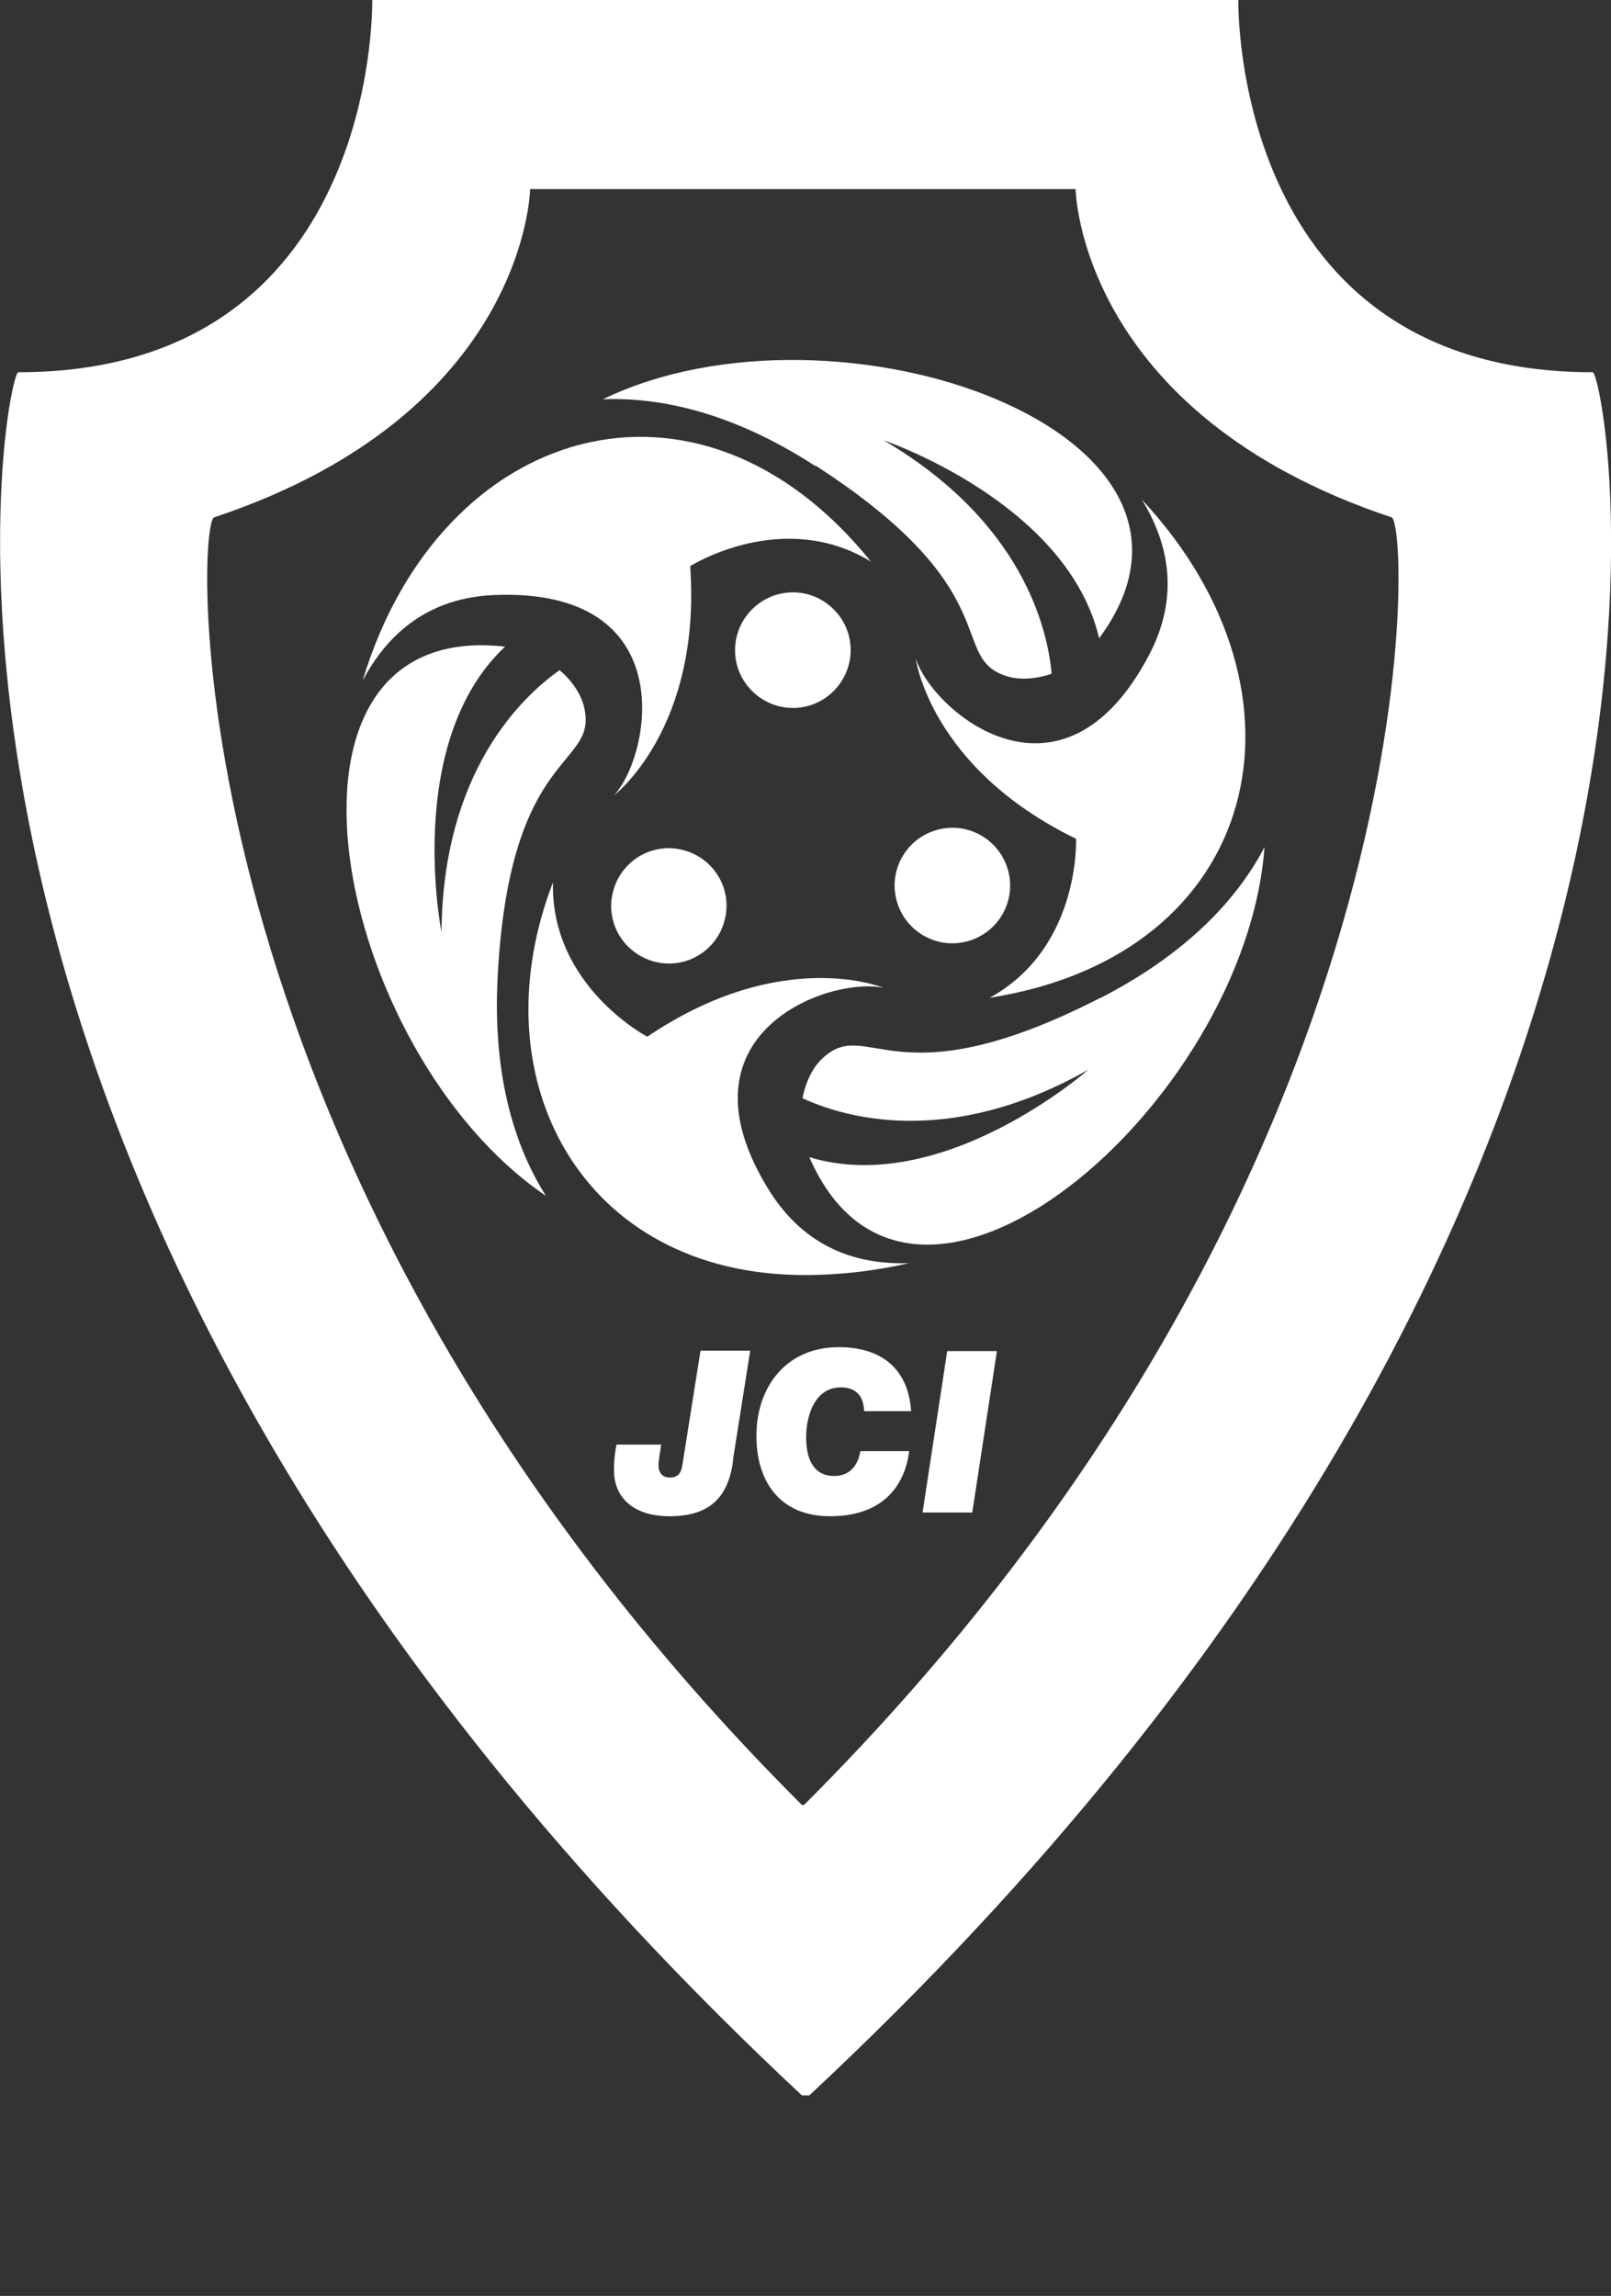<svg xmlns="http://www.w3.org/2000/svg" id="Ebene_2" viewBox="0 0 73.27 104.42"><rect x="0" y="0" width="73.27" height="104.42" fill="#333333" stroke="none"/><defs><style>.cls-1,.cls-2{fill:#fff;}.cls-2{fill-rule:evenodd;}</style></defs><g id="Ebene_1-2"><g id="Ebene_2-2"><g id="Ebene_1-2"><path class="cls-2" d="m36.47,82.09C7.73,53.39,8.88,23.82,9.74,23.53c14.23-4.74,14.37-14.93,14.37-14.93h24.81s.14,10.19,14.37,14.93c.86.29,2,29.86-26.72,58.56h-.1ZM56.32,0H16.93c0,.24.25,16.93-16.1,16.93-.58,0-8,37.6,35.64,78.37h.34C80.49,54.53,73.02,16.93,72.44,16.93,56.08,16.93,56.32.24,56.32,0Z"></path></g></g><g id="Layer_1"><path class="cls-2" d="m41.34,57.45c-2.36.08-4.71-.69-6.34-3.28-4.51-7.2,2.75-9.78,5.19-9.24,0,0-4.61-1.93-10.75,2.22,0,0-4.4-2.3-4.29-7.02-3.47,9.01,1.37,17.86,11.44,17.86,1.63,0,3.22-.19,4.75-.54"></path><path class="cls-2" d="m31.02,38.65c1.41.33,2.29,1.74,1.95,3.15-.33,1.41-1.74,2.29-3.15,1.95s-2.29-1.74-1.95-3.15c.33-1.41,1.74-2.29,3.15-1.95"></path><path class="cls-2" d="m16.52,30.91c1.11-2.08,2.96-3.74,6.01-3.85,8.49-.31,7.09,7.27,5.4,9.11,0,0,3.98-3.03,3.46-10.42,0,0,4.19-2.66,8.22-.21-7.88-9.77-19.58-6.23-23.1,5.36"></path><path class="cls-2" d="m37.97,31.37c-.99,1.06-2.65,1.11-3.71.11-1.06-.99-1.11-2.65-.11-3.71s2.65-1.11,3.71-.11c1.06.99,1.11,2.65.11,3.71"></path><path class="cls-2" d="m51.93,22.72c1.23,2,1.74,4.41.31,7.11-3.98,7.51-9.84,2.51-10.59.12,0,0,.64,4.96,7.29,8.2,0,0,.21,4.96-3.93,7.23,12.38-1.94,15.19-13.8,6.92-22.66"></path><path class="cls-2" d="m40.8,41.03c-.42-1.39.37-2.85,1.76-3.27,1.39-.42,2.85.37,3.27,1.76.42,1.39-.37,2.85-1.76,3.27s-2.85-.37-3.27-1.76"></path><path class="cls-2" d="m22.63,44.5c.53-10.62,4.62-9.53,3.93-12.36-.14-.57-.53-1.17-1.11-1.66-1.7,1.2-5.31,4.6-5.37,11.91,0,0-1.73-8.63,2.89-12.98-11.64-1.32-7.84,18.39,1.86,24.98-1.33-2.1-2.43-5.26-2.2-9.89"></path><path class="cls-2" d="m37.1,21.18c8.93,5.77,5.94,8.76,8.74,9.59.56.16,1.28.12,1.99-.13-.19-2.07-1.33-6.9-7.63-10.61,0,0,8.34,2.82,9.79,9,6.96-9.42-12.01-15.99-22.57-10.87,2.48-.1,5.78.52,9.67,3.04"></path><path class="cls-2" d="m50.05,45.38c-9.46,4.85-10.56.76-12.67,2.78-.42.4-.74,1.05-.88,1.79,1.89.87,6.64,2.3,13-1.3,0,0-6.61,5.82-12.69,3.98,4.68,10.74,19.85-2.41,20.7-14.1-1.15,2.2-3.34,4.74-7.46,6.86"></path></g><path class="cls-1" d="m33.34,66.44c-.22,1.69-1.09,2.52-2.89,2.52s-2.47-1-2.52-1.92c-.02-.45.02-.9.11-1.34h2.03c-.03.27-.13.73-.12.99.02.32.2.51.51.51.4,0,.53-.23.58-.6l.82-5.17h2.26l-.79,5Z"></path><path class="cls-1" d="m41.35,66c-.09.75-.55,2.96-3.6,2.96-2.13,0-3.23-1.38-3.34-3.34-.13-2.38,1.24-4.35,3.74-4.35,1.63,0,3.13.71,3.29,2.91h-2.14c-.02-.69-.37-1.08-1.06-1.08-1.25,0-1.63,1.44-1.57,2.48.03.61.23,1.55,1.27,1.55.71,0,1.08-.48,1.19-1.13h2.22Z"></path><polygon class="cls-1" points="43.08 61.45 45.34 61.45 44.22 68.79 41.96 68.79 43.08 61.45 43.08 61.45"></polygon></g></svg>